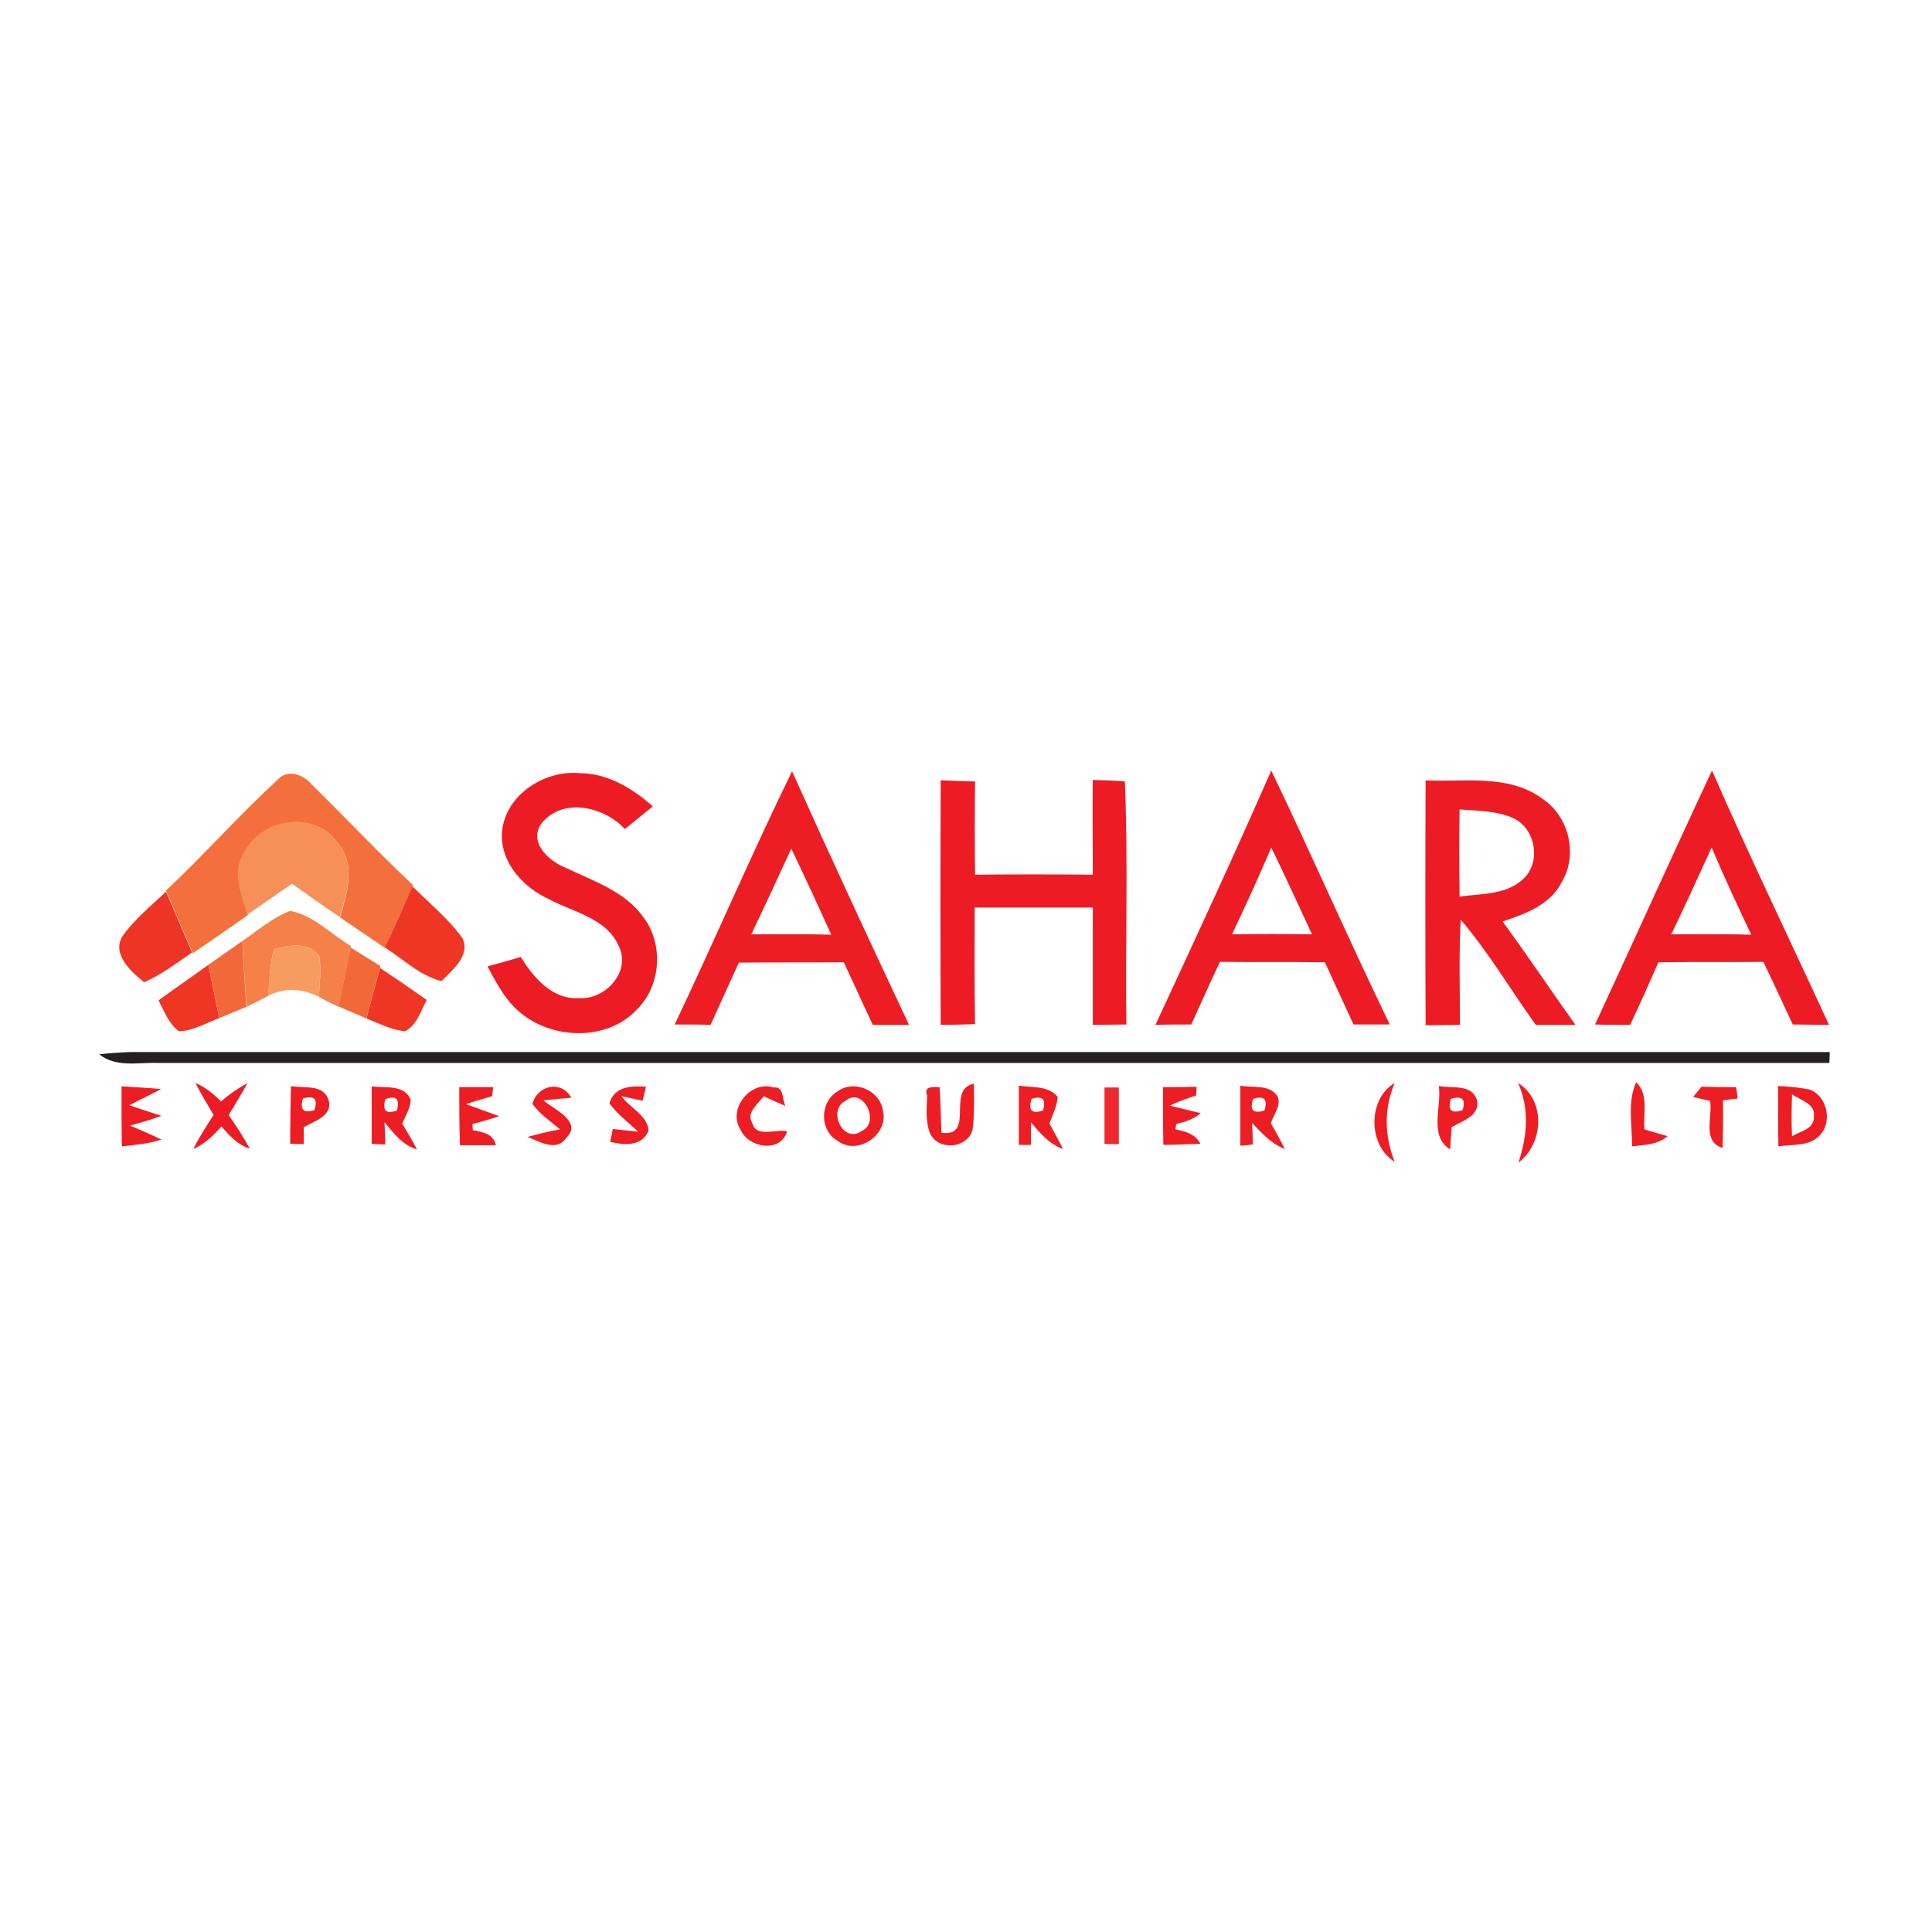 <?xml version="1.0" encoding="utf-8"?>
<!-- Generator: Adobe Illustrator 21.1.0, SVG Export Plug-In . SVG Version: 6.00 Build 0)  -->
<svg version="1.1" id="Layer_1" xmlns="http://www.w3.org/2000/svg" xmlns:xlink="http://www.w3.org/1999/xlink" x="0px" y="0px"
	 viewBox="0 0 512 512" style="enable-background:new 0 0 512 512;" xml:space="preserve">
<style type="text/css">
	.st0{fill:#FFFFFF;}
	.st1{fill:#F36F3C;}
	.st2{fill:#ED1C24;}
	.st3{fill:#ED1D24;}
	.st4{fill:#F79057;}
	.st5{fill:#EF3524;}
	.st6{fill:#EE3424;}
	.st7{fill:#F58149;}
	.st8{fill:#F26838;}
	.st9{fill:#F89B60;}
	.st10{fill:#F26938;}
	.st11{fill:#242021;}
	.st12{fill:#EE282F;}
</style>
<rect class="st0" width="512" height="512"/>
<g id="_x23_f36f3cff">
	<path class="st1" d="M73.5,206.7c2.6-3,6.8-1.5,9,1.1c9.1,8.9,17.7,18.1,27,26.8l-0.2,0.4c-2.4,5.4-4.9,10.8-7.3,16.2
		c-4-2.7-7.9-5.4-11.9-8.1c1.9-6.4,4.4-14.3-0.8-19.9c-6-8.5-19.9-6.2-24.4,2.6c-3.6,5.2-0.8,11.3,0.8,16.7
		c-4.9,3.4-9.7,6.8-14.6,10.1c-2.3-5.3-4.6-10.7-6.9-16.1l-0.2-0.5C54.1,226.5,63.3,216.1,73.5,206.7z"/>
</g>
<g id="_x23_ed1c24ff">
	<path class="st2" d="M133,220.9c0.6-10,11.1-16.9,20.6-16c7.4,0,14,4,19.4,8.8c-2.5,2-4.9,4-7.4,6c-5.5-5.9-16.3-8.5-22-1.6
		c-3.8,5,1.9,10.2,6.4,11.9c7.2,3.5,15.4,6.1,20.3,12.8c5.6,7.1,5,18.2-1.4,24.6c-7.6,8.3-21.5,8.2-30.2,1.6
		c-4.4-3.2-7-8.2-9.5-12.9c2.9-0.8,5.9-1.6,8.8-2.5c3.4,5.5,8.4,11.4,15.5,10.9c6.9,0.5,13.8-7,10.5-13.7c-3.2-7.5-12-9-18.5-12.5
		C138.7,235.2,132.7,228.7,133,220.9z"/>
	<path class="st2" d="M249.3,206.8c3,0.1,6.1,0.2,9.1,0.3c-0.1,8.2-0.1,16.5,0,24.7c10.4-0.1,20.8-0.1,31.2,0c0-8.4-0.1-16.7,0-25.1
		c2.8,0.1,5.7,0.1,8.5,0.4c0.9,21.4,0.1,43,0.4,64.4c-3,0-6,0.1-8.9,0.1c0-10.4,0-20.7,0-31.1c-10.4,0-20.9,0-31.3,0
		c0,10.3-0.1,20.6,0.1,30.9c-3,0.1-6.1,0.2-9.1,0.2C249.2,250,249.2,228.4,249.3,206.8z"/>
	<path class="st2" d="M336.9,204.2c10.7,22.3,20.6,45,31.4,67.3c-3.2,0-6.4,0-9.6,0c-2.5-5.5-5.1-11-7.6-16.5
		c-9.3-0.1-18.5,0-27.8-0.1c-2.6,5.5-5.1,11.1-7.6,16.6c-3.2,0-6.3,0-9.5,0.1C316.6,249.2,327,226.8,336.9,204.2 M326.5,247.6
		c7.1-0.1,14.2-0.1,21.2,0c-3.6-7.7-7.1-15.4-10.8-23C333.6,232.4,330.1,240,326.5,247.6z"/>
	<path class="st2" d="M377.8,206.8c10.3,0.5,21.8-1.7,30.7,4.7c7.2,4.6,9.8,14.8,5.4,22.2c-3,6.1-9.7,8.5-15.7,10.5
		c6.6,9,12.8,18.3,19.3,27.4c-3.5,0-7,0-10.5,0c-6.7-9.3-12.5-19.2-19.9-27.9c-0.5,9.3-0.2,18.6-0.2,27.9c-3,0-6,0.1-9.1,0.1
		C377.7,250,377.7,228.4,377.8,206.8 M386.8,214.5c-0.1,7.7-0.1,15.4,0,23.1c5.7-0.8,12.3-0.4,16.8-4.6c4.9-4.4,3.4-13.3-2.4-16.1
		C396.7,214.8,391.6,214.9,386.8,214.5z"/>
	<path class="st2" d="M422.7,271.5c10.4-22.4,20.5-44.9,31-67.3c9.9,22.7,20.7,45,31,67.4c-3.2,0-6.4-0.1-9.6-0.1
		c-2.6-5.5-5.1-11.1-7.8-16.6c-9.2,0.1-18.5,0-27.8,0.1c-2.4,5.5-4.9,11.1-7.5,16.6C428.9,271.6,425.8,271.6,422.7,271.5
		 M442.9,247.6c7.1,0,14.2-0.1,21.2,0.1c-3.6-7.6-7.2-15.3-10.5-23.1C450.1,232.2,446.6,240,442.9,247.6z"/>
	<path class="st2" d="M51.8,287c2.6,1.1,4.8,2.9,6.8,4.9c2.1-1.9,4.5-3.5,7-4.9c-1.6,2.9-3.3,5.7-5,8.5c2,2.9,3.9,5.8,5.6,8.9
		c-3.2-1-5.4-3.4-7.5-5.9c-2.1,2.4-4.5,4.7-7.5,6c1.6-3.1,3.5-6.1,5.4-9C55,292.7,53.3,290,51.8,287z"/>
</g>
<g id="_x23_ed1d24ff">
	<path class="st3" d="M178.8,271.5c10.6-22.3,20.3-45,31.1-67.1c10.1,22.5,20.5,44.9,31,67.2c-3.2,0-6.4,0-9.6,0
		c-2.6-5.5-5.1-11.1-7.7-16.6c-9.3,0.1-18.5,0-27.8,0.1c-2.5,5.5-5,11-7.5,16.5C185.1,271.5,182,271.5,178.8,271.5 M209.7,224.9
		c-3.5,7.6-7,15.2-10.6,22.7c7.1,0,14.1-0.1,21.2,0.1C216.8,240,213.3,232.4,209.7,224.9z"/>
	<path class="st3" d="M77.1,287.8c3.3,0.7,8.4-0.6,9.9,3.5c1.5,4.3-3.7,5.8-6.5,7.4c0,1.1,0,3.4,0,4.5c-0.9,0-2.7-0.1-3.6-0.1
		C76.9,298,77,292.9,77.1,287.8 M80.3,291.1c-0.9,3,0.1,4,3,3.1C84.3,291.3,83.3,290.2,80.3,291.1z"/>
	<path class="st3" d="M245.7,290.3c-1.1-2.6,1.9-2.2,3.3-2.2c0.3,4,0.3,8.1,0.5,12.1c9.1,1.2,1.1-11.6,8.6-13
		c0,4.1,0.2,8.3-0.4,12.4c-1.6,4.8-9,5.4-11.2,0.8C245.2,297.2,245.6,293.7,245.7,290.3z"/>
	<path class="st3" d="M381.3,287.8c3.4,0.7,8.4-0.6,10,3.4c1.3,4.4-3.7,5.8-6.6,7.5c-0.1,1.5-0.3,4.4-0.4,5.9
		C378.6,301.1,382.1,293.3,381.3,287.8 M384.5,291.2c-0.9,3,0.1,4,3.1,3C388.5,291.3,387.5,290.3,384.5,291.2z"/>
	<path class="st3" d="M402.3,287c7.4,4.6,6.8,16.1,0.1,21.1C404.7,301.2,405.4,293.9,402.3,287z"/>
	<path class="st3" d="M432.5,303.8c0.1-5.6-1.3-11.7,1.1-17c3.4,3.2,1.8,8.3,2.2,12.5c1.5,0.5,4.5,1.3,6.1,1.8
		C439.3,303.4,435.7,303.4,432.5,303.8z"/>
	<path class="st3" d="M32.2,287.9c3.5,0.2,7,0.4,10.5,0.7c-2.8,1.5-5.6,2.8-8.4,4.3c2.8,1,5.7,1.9,8.5,2.8c-2.7,1-5.5,1.8-8.3,2.6
		c2.8,1.2,5.6,2.4,8.3,3.7c-3.4,1.1-7,1.4-10.5,1.8C32.2,298.5,32.2,293.2,32.2,287.9z"/>
	<path class="st3" d="M98.5,287.9c3.5,0.5,8.5-0.6,10.3,3.4c0.1,2.3-1.4,4.3-2.2,6.5c1.4,2.3,2.7,4.5,3.9,6.8
		c-3.8-1.1-6.2-4.3-8.6-7.2c0.1,1.5,0.2,4.4,0.2,5.9c-0.9,0-2.7-0.1-3.6-0.2C98.5,298,98.5,293,98.5,287.9 M102.1,291.3
		c-0.8,3.1,0.2,4,3.1,3C106,291.2,105,290.2,102.1,291.3z"/>
	<path class="st3" d="M121.7,288.1c3,0,6,0,9,0l-0.3,2.4c-2.3,0.7-4.6,1.3-6.9,2.1c2.9,1.1,5.8,2.1,8.8,3.2
		c-2.3,0.8-4.7,1.4-7.1,2.1l0.1,1.6c2.6,0.5,5.5,1,6.1,4c-3.2,0-6.4,0-9.5,0C121.7,298.3,121.7,293.2,121.7,288.1z"/>
	<path class="st3" d="M141.1,292.5c1.4-5,7.7-6.3,10.3-1.6c-2.5,0.2-4.9,0.5-7.4,0.7c2.6,2.3,10.5,5.6,6.1,9.9
		c-2.6,3.9-7.1,1-10.3-0.2c2.9-0.8,5.7-1.5,8.6-2C145.9,297.1,143,295.3,141.1,292.5z"/>
	<path class="st3" d="M161.5,292.4c1.3-4.5,5.8-4.7,9.7-4.4c-0.2,0.9-0.7,2.7-0.9,3.7c-1.4-0.3-4.2-0.9-5.6-1.2
		c2.2,3.1,6.8,5,7.2,9.1c-1.8,4.3-6.4,3.9-10.2,3c0.2-0.9,0.5-2.6,0.7-3.4c1.7,0.2,5,0.5,6.7,0.7
		C166.6,297.5,163.6,295.3,161.5,292.4z"/>
	<path class="st3" d="M196.2,299.3c-3.4-5.4,2.7-13.1,8.8-11.1c2.9-0.4,2.2,3.4,3.2,4.9c-1.4-0.6-4.4-1.9-5.8-2.6
		c-1.5,2.1-4.8,4.3-3,7.2c1,3.9,6.5,1.4,9.2,2.1C206.8,305.7,198.3,304.2,196.2,299.3z"/>
	<path class="st3" d="M222,289.2c4.4-3.2,11.3-0.2,12,5.2c1.5,6.3-6.7,11.9-11.9,8C217.1,299.7,217.2,292,222,289.2 M224.1,291.7
		c-5,2.5-0.6,11.6,4.3,8C233.4,297.4,228.7,287.9,224.1,291.7z"/>
	<path class="st3" d="M270,287.7c3.5,0.6,7.8-0.1,10.3,3c-0.2,2.5-1.3,4.7-2.2,7c1.2,2.3,2.5,4.5,3.6,6.8c-3.6-1.3-6.1-4.2-8.5-7.1
		c0,1.5,0,4.5,0,6l-3.2,0C270,298.2,270,293,270,287.7 M273.4,291.2c-1,3,0,4.1,3,3.1C277.3,291.3,276.3,290.3,273.4,291.2z"/>
	<path class="st3" d="M308.2,288.1c3,0,6,0,8.9-0.1l-0.1,2.3c-2.4,0.8-4.7,1.6-7,2.7c2.1,0.5,6.1,1.5,8.2,2
		c-1.8,1.6-4.2,2.3-6.5,2.9l-0.2,1.4c2.6,0.5,5.3,1.2,6.6,3.8c-3.3,0.1-6.5,0.3-9.8,0.3C308.2,298.4,308.2,293.3,308.2,288.1z"/>
	<path class="st3" d="M328.7,287.7c3.3,0.7,7.7-0.5,9.9,2.9c1,2.5-1.2,4.8-1.8,7.1c1.3,2.2,2.5,4.5,3.7,6.8
		c-3.6-1.4-6.1-4.2-8.7-6.9c0.1,1.4,0.2,4.3,0.2,5.7c-0.8,0.1-2.5,0.3-3.3,0.3C328.7,298.3,328.7,293,328.7,287.7 M332.1,291.2
		c-1,3,0,4,3,3.1C336,291.3,335,290.3,332.1,291.2z"/>
	<path class="st3" d="M369.6,307.9c-7.1-4.4-7.2-16.6,0-20.9C366.7,293.9,366.9,301,369.6,307.9z"/>
	<path class="st3" d="M448.7,290.7c0.5-0.7,1.7-2,2.2-2.7c3.1,0.1,6.1,0.1,9.2,0.1c0.1,0.8,0.3,2.2,0.4,3c-1,0.1-2.9,0.4-3.9,0.5
		c0.1,4.2,0,8.4-0.1,12.6c-5.5-1.6-2.6-8.3-3.3-12.5C452,291.5,449.8,291,448.7,290.7z"/>
	<path class="st3" d="M471.2,287.8c2.7,0.1,5.5,0.4,8.2,0.9c4.7,1.5,6.3,8.4,3,12c-2.7,3.2-7.4,2.5-11.1,3.1
		C471.2,298.5,471.2,293.1,471.2,287.8 M474.9,290c-0.1,3.7-0.2,7.4,0,11.1c2.2-1.3,5.9-1.9,5.8-5.1
		C481.3,292.5,477.1,291.6,474.9,290z"/>
</g>
<g id="_x23_f79057ff">
	<path class="st4" d="M64.8,225.7c4.5-8.8,18.4-11.1,24.4-2.6c5.3,5.6,2.8,13.5,0.8,19.9c-4.2-2.8-8.4-5.8-12.6-8.8
		c-4,2.7-7.9,5.5-11.9,8.2C64,237,61.2,230.8,64.8,225.7z"/>
</g>
<g id="_x23_ef3524ff">
	<path class="st5" d="M102,251.1c2.5-5.4,4.9-10.7,7.3-16.2c4.5,4.5,9.6,8.6,13.3,13.8c2.1,4.6-2.8,8.4-5.6,11.3
		C111.3,258.6,106.9,254.2,102,251.1z"/>
	<path class="st5" d="M42,265.1c4.4-3.2,8.8-6.2,13.2-9.4c1,4.7,1.9,9.4,2.9,14.1c-3.5,1.3-6.9,3.4-10.7,3.5
		C44.7,271.3,43.5,267.9,42,265.1z"/>
	<path class="st5" d="M97.1,269.9c1.2-4.5,2.4-8.9,3.6-13.4c4.2,2.8,8.3,5.6,12.4,8.5c-1.6,2.9-2.6,6.7-5.8,8.3
		C103.6,272.9,100.4,271.2,97.1,269.9z"/>
</g>
<g id="_x23_ee3424ff">
	<path class="st6" d="M32.4,248.2c3.2-4.6,7.6-8.1,11.6-11.9c2.3,5.4,4.6,10.7,6.9,16.1c-4.1,2.8-8.1,5.9-12.7,7.9
		C34.8,257.6,29.6,252.9,32.4,248.2z"/>
</g>
<g id="_x23_f58149ff">
	<path class="st7" d="M64.2,249.4c4.1-2.8,7.9-6.2,12.7-8c6.2,1.1,10.8,6.2,16.1,9.3l-0.1,0.5c-1.1,5.2-2.1,10.4-3.2,15.6
		c-1.7-0.8-3.5-1.7-5.2-2.6c0.2-3.6,0.7-7.2,0.1-10.8c-2.7-3.9-8.1-3-12-1.8c-1.1,4-1.2,8.2-1.5,12.3c-1.9,1-3.8,2-5.7,2.9
		C64.9,261,64.6,255.2,64.2,249.4z"/>
</g>
<g id="_x23_f26838ff">
	<path class="st8" d="M55.2,255.7c3-2.1,6-4.2,9-6.3c0.3,5.8,0.7,11.6,1.1,17.4c-2.4,1-4.8,2-7.2,3
		C57.2,265.1,56.2,260.4,55.2,255.7z"/>
</g>
<g id="_x23_f89b60ff">
	<path class="st9" d="M72.6,251.6c3.9-1.2,9.3-2.1,12,1.8c0.5,3.6,0.1,7.2-0.1,10.8c-4.3-2.3-9.1-2.5-13.5-0.3
		C71.4,259.8,71.5,255.6,72.6,251.6z"/>
</g>
<g id="_x23_f26938ff">
	<path class="st10" d="M89.7,266.7c1.1-5.2,2.1-10.4,3.2-15.6c2.6,1.6,5.3,3.3,7.9,4.9l-0.1,0.5c-1.2,4.4-2.4,8.9-3.6,13.4
		C94.6,268.8,92.2,267.8,89.7,266.7z"/>
</g>
<g id="_x23_242021ff">
	<path class="st11" d="M26.3,279.4c2.7-0.3,5.5-0.5,8.2-0.6c150.1,0,300.3,0,450.4,0l-0.1,2.9c-147.7,0-295.3,0-443,0
		C36.7,281.5,30.8,283,26.3,279.4z"/>
</g>
<g id="_x23_ee282fff">
	<path class="st12" d="M292.7,288.2c1,0,2.9,0,3.8,0c0,5,0,10,0,15c-1,0-2.8,0-3.8-0.1C292.7,298.1,292.7,293.1,292.7,288.2z"/>
</g>
</svg>
